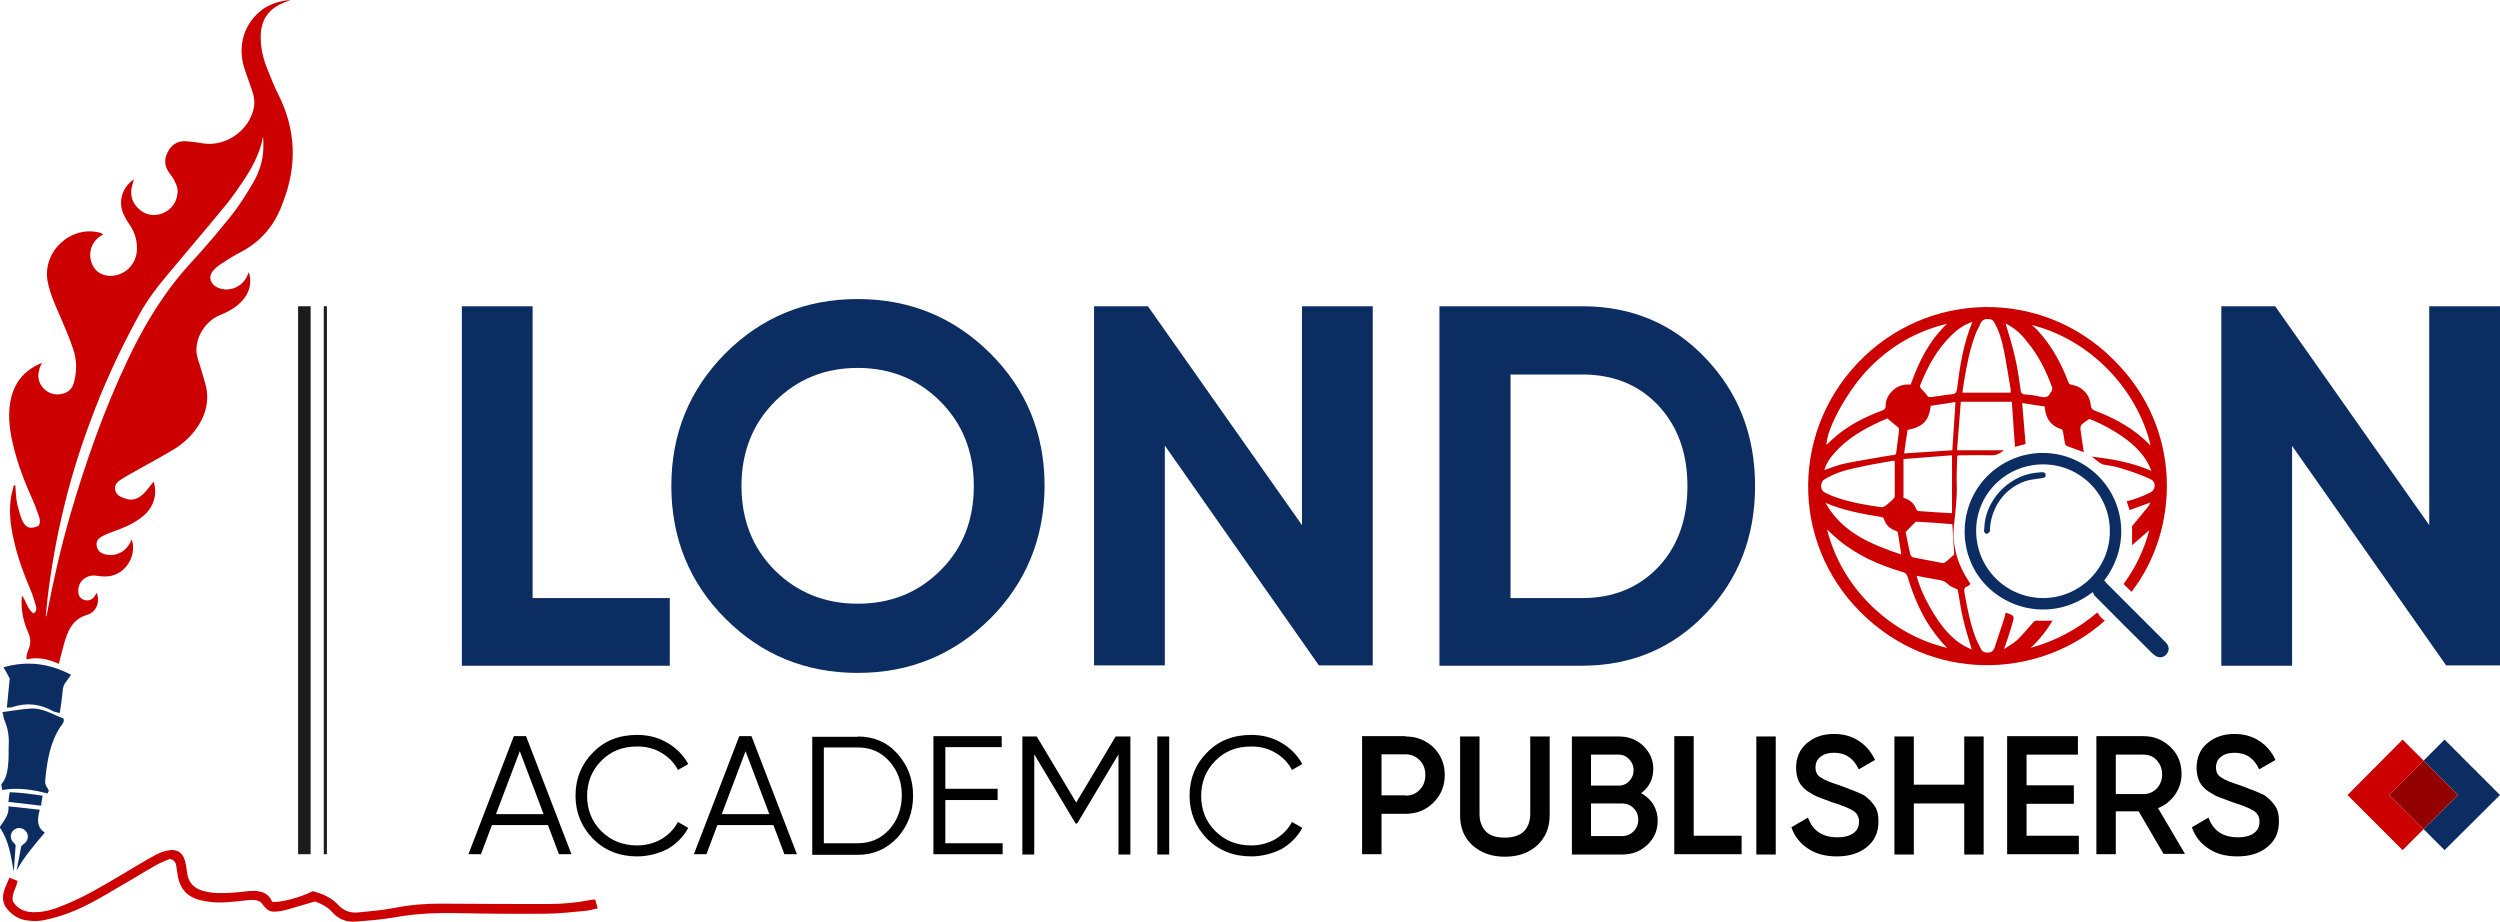 <?xml version="1.0" encoding="utf-8"?>
<!-- Generator: Adobe Illustrator 25.2.0, SVG Export Plug-In . SVG Version: 6.00 Build 0)  -->
<svg version="1.1" id="Layer_1" xmlns="http://www.w3.org/2000/svg" xmlns:xlink="http://www.w3.org/1999/xlink" x="0px" y="0px"
	 viewBox="0 0 798.4 294.4" style="enable-background:new 0 0 798.4 294.4;" xml:space="preserve">
<style type="text/css">
	.st0{fill:#0C2D62;}
	.st1{fill:#CC0000;}
	.st2{fill:none;stroke:#1C1C1C;stroke-miterlimit:10;}
	.st3{fill:none;stroke:#1C1C1C;stroke-width:4;stroke-miterlimit:10;}
	.st4{fill:#930000;}
</style>
<g>
	<g>
		<g>
			<path d="M178.5,272.8l-3.5-9.3h-17.9l-3.5,9.3h-4l14.5-37.7h3.9l14.5,37.7H178.5z M158.4,260h15.2l-7.6-20.1L158.4,260z"/>
			<path d="M203.5,273.5c-5.7,0-10.4-1.9-14.1-5.6c-3.7-3.8-5.6-8.4-5.6-13.8c0-5.5,1.9-10.1,5.6-13.8c3.7-3.8,8.4-5.6,14.1-5.6
				c3.5,0,6.7,0.8,9.6,2.5c2.9,1.7,5.1,3.9,6.7,6.8l-3.3,1.9c-1.2-2.3-2.9-4.1-5.3-5.5c-2.3-1.4-4.9-2-7.7-2
				c-4.7,0-8.5,1.5-11.5,4.6c-3,3-4.5,6.8-4.5,11.2c0,4.4,1.5,8.2,4.5,11.2c3,3,6.8,4.6,11.5,4.6c2.8,0,5.4-0.7,7.7-2
				c2.3-1.4,4.1-3.2,5.3-5.5l3.3,1.9c-1.5,2.8-3.8,5.1-6.7,6.8C210.2,272.6,207,273.5,203.5,273.5z"/>
			<path d="M250.5,272.8l-3.5-9.3h-17.9l-3.5,9.3h-4l14.5-37.7h3.9l14.5,37.7H250.5z M230.5,260h15.2l-7.6-20.1L230.5,260z"/>
			<path d="M273.9,235.2c5.1,0,9.4,1.8,12.7,5.5s5,8.1,5,13.4c0,5.3-1.7,9.7-5,13.4c-3.4,3.6-7.6,5.5-12.7,5.5h-14.5v-37.7H273.9z
				 M273.9,269.3c4.1,0,7.5-1.5,10.1-4.4s4-6.6,4-10.9c0-4.3-1.3-7.9-4-10.9s-6-4.4-10.1-4.4h-10.8v30.6H273.9z"/>
			<path d="M301.9,269.3h18.3v3.5h-22.1v-37.7h21.8v3.5h-18v13.3h16.7v3.6h-16.7V269.3z"/>
			<path d="M361,235.2v37.7h-3.8v-32l-13.2,22.1h-0.5l-13.2-22.1v32h-3.8v-37.7h4.6l12.6,21.1l12.6-21.1H361z"/>
			<path d="M369.6,235.2h3.8v37.7h-3.8V235.2z"/>
			<path d="M399.6,273.5c-5.7,0-10.4-1.9-14.1-5.6c-3.7-3.8-5.6-8.4-5.6-13.8c0-5.5,1.9-10.1,5.6-13.8c3.7-3.8,8.4-5.6,14.1-5.6
				c3.5,0,6.7,0.8,9.6,2.5c2.9,1.7,5.1,3.9,6.7,6.8l-3.3,1.9c-1.2-2.3-2.9-4.1-5.3-5.5c-2.3-1.4-4.9-2-7.7-2
				c-4.7,0-8.5,1.5-11.5,4.6c-3,3-4.5,6.8-4.5,11.2c0,4.4,1.5,8.2,4.5,11.2c3,3,6.8,4.6,11.5,4.6c2.8,0,5.4-0.7,7.7-2
				c2.3-1.4,4.1-3.2,5.3-5.5l3.3,1.9c-1.5,2.8-3.8,5.1-6.7,6.8C406.3,272.6,403.1,273.5,399.6,273.5z"/>
			<path d="M448.9,235.2c3.5,0,6.5,1.2,8.9,3.5c2.4,2.4,3.6,5.3,3.6,8.8c0,3.5-1.2,6.4-3.6,8.8c-2.4,2.4-5.4,3.6-8.9,3.6h-7.7v12.9
				H435v-37.7H448.9z M448.9,254.1c1.8,0,3.3-0.6,4.5-1.9c1.2-1.2,1.8-2.8,1.8-4.7s-0.6-3.5-1.8-4.7c-1.2-1.2-2.7-1.9-4.5-1.9h-7.7
				v13.1H448.9z"/>
			<path d="M490.9,270c-2.7,2.4-6.1,3.6-10.3,3.6c-4.2,0-7.6-1.2-10.3-3.6c-2.7-2.4-4-5.6-4-9.6v-25.2h6.2V260c0,2.3,0.7,4.1,2,5.5
				c1.3,1.4,3.4,2,6.1,2s4.7-0.7,6.1-2c1.3-1.4,2-3.2,2-5.5v-24.8h6.2v25.2C494.9,264.4,493.5,267.6,490.9,270z"/>
			<path d="M524.1,253.3c1.6,0.9,2.9,2,3.9,3.6c0.9,1.5,1.4,3.2,1.4,5.2c0,3.1-1.1,5.6-3.3,7.7s-4.9,3.1-8,3.1H502v-37.7h15
				c3.1,0,5.7,1,7.8,3c2.1,2,3.2,4.5,3.2,7.5C527.9,248.9,526.7,251.4,524.1,253.3z M516.9,241h-8.8v9.9h8.8c1.4,0,2.5-0.5,3.4-1.4
				c0.9-1,1.4-2.1,1.4-3.5s-0.5-2.6-1.4-3.5C519.4,241.5,518.3,241,516.9,241z M518.1,267c1.4,0,2.6-0.5,3.6-1.5
				c1-1,1.5-2.3,1.5-3.7c0-1.5-0.5-2.7-1.5-3.7s-2.2-1.5-3.6-1.5h-10V267H518.1z"/>
			<path d="M540.9,266.9h15.3v5.9h-21.5v-37.7h6.2V266.9z"/>
			<path d="M560.9,235.2h6.2v37.7h-6.2V235.2z"/>
			<path d="M586.6,273.5c-3.6,0-6.7-0.8-9.2-2.5c-2.5-1.6-4.3-3.9-5.3-6.8l5.3-3.1c1.5,4.2,4.6,6.3,9.4,6.3c2.3,0,4.1-0.5,5.2-1.4
				c1.2-0.9,1.7-2.1,1.7-3.6c0-1.5-0.6-2.7-1.9-3.5c-1.3-0.8-3.5-1.7-6.7-2.7c-1.8-0.7-3.2-1.2-4.3-1.6c-1.1-0.4-2.3-1.1-3.5-1.9
				c-1.2-0.8-2.2-1.9-2.8-3.1c-0.6-1.3-0.9-2.7-0.9-4.4c0-3.3,1.2-6,3.5-7.9c2.4-2,5.2-2.9,8.6-2.9c3,0,5.6,0.7,7.9,2.2
				c2.3,1.5,4,3.5,5.2,6.1l-5.2,3c-1.6-3.5-4.2-5.3-7.9-5.3c-1.8,0-3.2,0.4-4.3,1.3c-1.1,0.8-1.6,2-1.6,3.4c0,1.4,0.5,2.5,1.7,3.2
				c1.1,0.8,3.1,1.6,6,2.5c1.4,0.5,2.4,0.9,3.1,1.2c0.7,0.2,1.6,0.6,2.8,1.1s2.1,0.9,2.7,1.5c0.6,0.5,1.3,1.1,1.9,1.9
				c0.7,0.8,1.2,1.6,1.5,2.6c0.3,1,0.4,2.1,0.4,3.3c0,3.4-1.2,6.1-3.7,8.1C593.8,272.5,590.5,273.5,586.6,273.5z"/>
			<path d="M627.3,235.2h6.2v37.7h-6.2v-16.3h-16.1v16.3H605v-37.7h6.2v15.4h16.1V235.2z"/>
			<path d="M647.2,266.9h16.7v5.9H641v-37.7h22.6v5.9h-16.4v9.8h15.1v5.9h-15.1V266.9z"/>
			<path d="M691,272.8l-8-13.7h-7.3v13.7h-6.2v-37.7h15.1c3.4,0,6.2,1.2,8.6,3.5s3.5,5.2,3.5,8.6c0,2.4-0.7,4.6-2.1,6.6
				s-3.2,3.4-5.4,4.3l8.6,14.6H691z M675.7,241v12.6h8.9c1.6,0,3-0.6,4.2-1.8c1.1-1.2,1.7-2.7,1.7-4.5c0-1.8-0.6-3.2-1.7-4.5
				c-1.1-1.2-2.5-1.8-4.2-1.8H675.7z"/>
			<path d="M714.5,273.5c-3.6,0-6.7-0.8-9.2-2.5c-2.5-1.6-4.3-3.9-5.3-6.8l5.3-3.1c1.5,4.2,4.6,6.3,9.4,6.3c2.3,0,4.1-0.5,5.2-1.4
				c1.2-0.9,1.7-2.1,1.7-3.6c0-1.5-0.6-2.7-1.9-3.5c-1.3-0.8-3.5-1.7-6.7-2.7c-1.8-0.7-3.2-1.2-4.3-1.6c-1.1-0.4-2.3-1.1-3.5-1.9
				c-1.2-0.8-2.2-1.9-2.8-3.1c-0.6-1.3-0.9-2.7-0.9-4.4c0-3.3,1.2-6,3.5-7.9c2.4-2,5.2-2.9,8.6-2.9c3,0,5.6,0.7,7.9,2.2
				c2.3,1.5,4,3.5,5.2,6.1l-5.2,3c-1.6-3.5-4.2-5.3-7.9-5.3c-1.8,0-3.2,0.4-4.3,1.3c-1.1,0.8-1.6,2-1.6,3.4c0,1.4,0.5,2.5,1.7,3.2
				c1.1,0.8,3.1,1.6,6,2.5c1.4,0.5,2.4,0.9,3.1,1.2c0.7,0.2,1.6,0.6,2.8,1.1s2.1,0.9,2.7,1.5c0.6,0.5,1.3,1.1,1.9,1.9
				c0.7,0.8,1.2,1.6,1.5,2.6c0.3,1,0.4,2.1,0.4,3.3c0,3.4-1.2,6.1-3.7,8.1C721.7,272.5,718.5,273.5,714.5,273.5z"/>
		</g>
	</g>
	<g>
		<g>
			<g>
				<path class="st0" d="M170.1,191h43.8v21.6h-66.4V97.8h22.6V191z"/>
				<path class="st0" d="M316.2,197.6c-11.6,11.5-25.7,17.3-42.3,17.3c-16.6,0-30.7-5.8-42.2-17.3c-11.5-11.5-17.3-25.7-17.3-42.4
					c0-16.7,5.8-30.8,17.3-42.4c11.5-11.5,25.6-17.3,42.2-17.3c16.6,0,30.7,5.8,42.3,17.3c11.6,11.5,17.4,25.7,17.4,42.4
					C333.5,171.9,327.7,186.1,316.2,197.6z M247.5,182.2c7.1,7,15.9,10.6,26.4,10.6s19.3-3.5,26.4-10.6c7.1-7,10.7-16,10.7-27
					c0-10.9-3.6-19.9-10.7-27c-7.1-7.1-15.9-10.7-26.4-10.7s-19.3,3.6-26.4,10.7c-7.1,7.1-10.7,16.1-10.7,27
					C236.8,166.1,240.4,175.1,247.5,182.2z"/>
				<path class="st0" d="M415.8,97.8h22.6v114.7h-17.2l-49.2-70.2v70.2h-22.6V97.8h17.2l49.2,69.9V97.8z"/>
				<path class="st0" d="M505.3,97.8c15.7,0,28.9,5.5,39.4,16.6c10.5,11,15.8,24.6,15.8,40.8c0,16.2-5.3,29.8-15.8,40.8
					c-10.5,11-23.7,16.6-39.4,16.6h-45.6V97.8H505.3z M505.3,191c9.9,0,18-3.3,24.3-9.9c6.2-6.6,9.3-15.2,9.3-25.8
					c0-10.6-3.1-19.2-9.3-25.8c-6.2-6.6-14.3-9.9-24.3-9.9h-22.9V191H505.3z"/>
				<path class="st0" d="M775.8,97.8h22.6v114.7h-17.2L732,142.4v70.2h-22.6V97.8h17.2l49.2,69.9V97.8z"/>
			</g>
			<g>
				<path class="st1" d="M680.7,189c-0.8-0.8-1.6-1.6-2.5-2.5c3.8-5.2,6.6-11,8.2-17.2c-1.8,1.6-3.7,3.2-5.5,4.8c0-2.1,0-4,0-5.9
					c0-0.3,0.4-0.6,0.6-0.9c1.6-1.9,3.1-3.8,4.7-5.7c0.2-0.3,0.3-0.6,0.5-1.1c-2.2,0.8-4.4,1.6-6.6,2.4c-0.3-1-0.6-1.8-0.9-2.8
					c1.1-0.3,2.2-0.6,3.3-1c1.4-0.5,2.8-1.1,4.2-1.8c1.9-1,1.9-3.5,0-4.3c-2.7-1.3-5.6-2.3-8.5-3.2c-1.8-0.6-3.7-1-5.7-1.3
					c-2-0.2-3-1.8-4.6-2.7c6.5,0.8,12.9,1.8,19.2,4.6c-0.3-0.7-0.5-1.2-0.7-1.6c-1.5-3.2-3.9-5.7-6.6-7.9c-3.3-2.7-9.1-5.9-12.6-7.1
					c-1,0.7-1.8,1.2-2.5,1.9c-0.3,0.3-0.3,0.9-0.3,1.3c0.3,2.4,0.7,4.9,1.1,7.4c-1.9-0.7-3.7-1.3-5.5-2c-0.2-0.1-0.5-0.5-0.5-0.7
					c-0.3-1.3-0.4-2.6-0.7-3.9c0-0.2-0.2-0.6-0.4-0.7c-3.5-1.1-5.2-3.6-5.4-7.3c-2.4-0.3-4.7-0.7-7.2-1.1c0.4,4.5,0.7,8.8,1.1,13.1
					c-1.2,0.3-2.2,0.6-3.4,0.9c-0.3-4.8-0.7-9.5-1-14.4c-5.4,0-10.8,0-16.3,0c-0.4,5.3-0.8,10.3-1.2,15.5c5.1,0,10,0,15,0
					c-1.3,1-2.5,1.7-4.2,1.6c-3-0.1-6.1,0-9.1,0c-0.5,0-1,0-1.6,0.1c0,0.5-0.1,1-0.1,1.5c0,2.4-0.2,4.8-0.1,7.2
					c0.2,4.6-0.4,9.1-0.9,13.6c-0.6,6.6,1.2,12.6,4.9,18.1c0.1,0.2,0.2,0.3,0.4,0.6c-0.3,0.2-0.6,0.6-0.9,0.7
					c-1.2,0.4-1.2,1.2-1,2.3c0.9,4.8,1.8,9.6,3.5,14.1c0.5,1.3,1.2,2.5,1.8,3.8c0.4,0.7,0.9,0.9,1.7,1c1.3,0.1,2.2-0.4,2.6-1.6
					c1.1-3.2,2.1-6.5,3.2-9.7c0.1-0.5,0.2-0.9,0.3-1.4c0.1,0,0.2,0,0.2,0c2.7,0.9,2.7,1,1.9,3.6c-0.7,2.6-1.6,5.1-2.6,8
					c1.4-1,2.9-1.7,4.1-2.8c1.8-1.8,3.5-3.7,5.1-5.6c0.4-0.5,0.8-0.8,1.5-0.7c1.6,0.1,3.1,0,4.8,0c-1.9,3.2-4.1,6-7,8.7
					c8-2.2,14.9-5.9,21.3-11.3c0.4,0.5,0.7,1,1.1,1.5c0.4,0.4,0.8,0.8,1.3,1.1c-19.2,17.4-52.2,20.7-75.8-0.6
					c-24.1-21.7-25.3-58.3-3.1-81.7c22.2-23.3,58.8-23.9,81.6-1.1C697.6,137.1,695.8,169.7,680.7,189z M621.8,206.9
					c-1.3-1.4-2.5-2.7-3.6-4.2c-4.3-5.5-7-11.9-9-18.5c-0.3-0.9-0.7-1.3-1.5-1.5c-7.5-2.2-14.6-5.3-20.7-10.4
					c-1.2-1-2.3-2.1-3.5-3.2C588.2,188,603.9,202.7,621.8,206.9z M621.8,103.4c-9.6,2.3-17.8,7-24.7,14
					c-6.7,6.7-13.8,19.4-13.8,24.7c0.9-0.9,1.9-1.8,2.8-2.6c4.4-3.8,9.6-6.4,15-8.4c0.8-0.3,1.1-0.6,1.1-1.5c0-2.3,1.2-4.1,3-5.5
					c1.5-1.1,3.2-1.4,5-1.3C612.8,115.5,616.1,108.8,621.8,103.4z M648.9,103.8c0.7,0.6,1.4,1.2,2,1.9c4.3,4.7,7.3,10.2,9.6,16.2
					c0.2,0.6,0.5,0.9,1.2,1c3.3,0.6,5.7,3.1,6,6.5c0.1,0.9,0.4,1.3,1.2,1.7c6.6,2.5,12.7,5.8,17.7,11c0,0,0.1,0,0.2,0
					C682.6,124.7,668,108.6,648.9,103.8z M623.4,163.9c0-6.3,0-12.3,0-18.5c-5.2,0.4-10.3,0.8-15.5,1.2c0,4.2,0,8.3,0,12.4
					c1.9,0.5,3.4,1.7,4.1,3.7c0.1,0.2,0.4,0.5,0.6,0.5C616.2,163.5,619.7,163.7,623.4,163.9z M642.1,125.4c0-0.4,0.1-0.8,0-1.2
					c-0.7-4-1.3-8.1-2.1-12.1c-0.6-3.2-1.5-6.3-3.1-9.1c-0.4-0.8-1-1.1-1.9-1.1c-1.2-0.1-2,0.3-2.5,1.4c-0.4,1-1,1.9-1.4,2.9
					c-2,5.1-3,10.4-3.9,15.8c-0.2,1.2-0.3,2.4-0.5,3.4C632,125.4,637.1,125.4,642.1,125.4z M605.1,147.2c-0.2,0-0.6-0.1-0.9,0
					c-4,0.7-8,1.4-11.9,2.3c-3.3,0.7-6.5,1.7-9.5,3.5c-0.8,0.5-1.1,1-1.2,2c0,1.2,0.3,1.9,1.4,2.4c0.9,0.4,1.8,0.9,2.7,1.2
					c4.9,1.8,10.1,2.7,15.3,3.4c0.4,0,0.8-0.3,1.2-0.5c0.8-0.6,1.5-1.3,2.3-2c0.3-0.3,0.6-0.7,0.6-1
					C605.1,154.7,605.1,151,605.1,147.2z M629.9,102.8c-2.7,0.9-4.8,2.4-6.6,4.2c-4.7,4.5-7.7,10.1-10.1,16.1
					c-0.1,0.3,0.1,0.7,0.3,1c0.6,0.7,1.3,1.3,1.8,2c0.4,0.7,0.8,0.8,1.6,0.7c2.2-0.3,4.4-0.7,6.5-0.9c1.1-0.1,1.5-0.6,1.6-1.7
					C625.9,117,627,109.8,629.9,102.8z M582.6,150.1c2.3-0.7,4.5-1.7,6.7-2.1c4.8-1,9.7-1.7,14.6-2.6c0.7-0.1,1.6,0.2,1.7-1
					c0.3-2.4,0.6-4.7,0.9-7.1c0-0.3-0.1-0.6-0.3-0.8c-1.1-0.9-2.2-1.8-3.5-2.9c0.3,0,0.2,0,0.1,0c-0.7,0.3-1.4,0.6-2.1,0.9
					c-5.7,2.6-11.1,5.7-15.2,10.6C584.2,146.5,583.2,148.2,582.6,150.1z M608.1,144.8c5.3-0.3,10.3-0.7,15.4-1
					c0.3-5.1,0.7-10.2,1-15.4c-2.7,0.4-5.3,0.8-7.9,1.2c-0.6,4.8-2.4,6.7-7.4,7.7C608.8,139.7,608.5,142.2,608.1,144.8z
					 M629.7,207.4c-0.9-3.2-2-6.3-2.7-9.5c-0.8-3.2-1.2-6.6-1.8-9.6c-1.2-0.6-2.4-1-3.2-1.8c-0.8-0.9-1.7-1.1-2.8-1.3
					c-0.4-0.1-0.8-0.1-1.2-0.2c-2-0.4-3.9-0.7-5.9-1.1c1.3,5.5,6,14,10.1,18.3C624.4,204.5,626.8,206.3,629.7,207.4z M623.5,167.4
					c-3.9-0.3-7.6-0.6-11.3-0.8c-0.2,0-0.5,0.1-0.7,0.3c-0.9,0.9-1.8,1.9-2.9,3c0.4,2.2,0.9,4.7,1.5,7.2c0.1,0.3,0.5,0.8,0.8,0.9
					c3.1,0.6,6.2,1.2,9.4,1.8c0.3,0.1,0.7-0.1,0.9-0.2c1-0.8,1.9-1.6,2.9-2.5C623.9,174.1,623.7,170.8,623.5,167.4z M640.5,103.3
					c1.1,3.7,2.3,7.4,3.1,11.2c0.8,3.3,1.2,6.6,1.7,10c0.1,1,0.4,1.4,1.5,1.5c1.6,0.1,3.3,0.3,4.8,0.7c1.4,0.3,2.6,0.3,3.2-1.3
					c0.1-0.2,0.4-0.3,0.4-0.5c0.1-0.4,0.3-0.8,0.2-1.1c-1.9-5.2-4.3-10.2-7.9-14.5C645.6,106.7,643.2,104.6,640.5,103.3z M583,160.6
					c5.3,9.5,14.5,13.2,24.2,16.5c-0.4-2.4-0.7-4.7-1.1-7c0-0.2-0.4-0.5-0.7-0.6c-1.8-0.6-3.1-1.8-3.7-3.6c-0.2-0.6-0.4-0.7-1-0.8
					C594.6,164.1,588.7,163,583,160.6z"/>
				<path class="st0" d="M668.3,189.1c-11.7,9.1-27,6.4-35.3-3.6c-8-9.8-7.3-24.3,1.6-33.4c9.2-9.2,23.6-10,33.7-1.7
					c9.9,8.1,12.7,23.2,3.7,35c0.3,0.3,0.5,0.6,0.8,0.9c6.3,6.3,12.5,12.5,18.8,18.8c1,1,1.3,2.3,0.6,3.4c-0.6,1.1-1.9,1.7-3.1,1.3
					c-0.6-0.2-1.2-0.7-1.7-1.1c-6.2-6.1-12.3-12.3-18.5-18.5C668.7,189.8,668.5,189.4,668.3,189.1z M652.5,148.3
					c-11.8,0-21.4,9.4-21.4,21.2c0,11.9,9.5,21.4,21.3,21.5c11.8,0,21.4-9.5,21.4-21.3C673.9,157.9,664.3,148.3,652.5,148.3z"/>
				<path class="st0" d="M633.7,168.7c0.2-8.7,7.6-16.7,16.3-17.7c0.7-0.1,1.4-0.1,2-0.2c0.7,0,1.3,0.1,1.3,0.9
					c0.1,0.8-0.6,0.9-1.2,1c-1.7,0.3-3.5,0.4-5.1,0.9c-6.7,2.2-11.1,8.3-11.5,15.4c0,0.3,0.1,0.6-0.1,0.8c-0.2,0.3-0.6,0.7-0.9,0.7
					c-0.3,0-0.7-0.4-0.9-0.7C633.6,169.5,633.7,169.1,633.7,168.7z"/>
			</g>
			<line class="st2" x1="103.9" y1="97.8" x2="103.9" y2="272.8"/>
			<line class="st3" x1="97.2" y1="97.8" x2="97.2" y2="272.8"/>
			<polygon class="st0" points="798.4,253.9 780.7,271.5 774,264.8 785,253.9 774,242.9 780.7,236.2 			"/>
			<polygon class="st4" points="785,253.9 774,264.8 763,253.9 774,242.9 			"/>
			<polygon class="st1" points="763,253.9 774,264.8 767.3,271.5 749.7,253.9 767.3,236.2 774,242.9 			"/>
		</g>
	</g>
	<g>
		<path class="st1" d="M92.8,0c-1,0.4-1.7,0.7-2.3,0.9c-4.4,1.8-6.9,5-7.2,9.8c-0.2,3.7,0.5,7.2,1.8,10.6c1.2,3.1,2.4,6.2,3.9,9.1
			c5.6,11.3,5.9,22.7,1.3,34.4c-0.1,0.3-0.2,0.6-0.3,0.8c-2.5,6.6-6.8,11.6-13.1,14.9c-2.1,1.1-4.1,2.3-6,3.6c-1,0.6-2,1.4-2.8,2.3
			c-1.6,1.8-1.1,4.1,1.1,5.3c3.3,1.7,7.5,0.4,9.4-2.9c0.3-0.6,0.6-1.2,0.9-1.9c1,3.5,0.2,6.6-2.2,9.2c-2,2.2-4.5,3.5-7.2,4.6
			c-4.6,1.9-7.9,7.3-7.3,12.2c0.2,1.5,0.8,2.9,1.2,4.3c0.6,2.2,1.4,4.4,1.9,6.7c0.9,5-0.5,9.4-3.5,13.4c-1.9,2.5-4.2,4.6-6.9,6.2
			c-3.3,2-6.8,3.9-10.2,5.8c-2.1,1.2-4.2,2.3-6.3,3.6c-1.3,0.8-2.6,1.8-2.2,3.6c0.4,1.9,2,2.3,3.5,2.8c2.1,0.7,3.9-0.1,5.4-1.5
			c1.2-1.1,2.1-2.5,3.4-4c0.7,2.5,0.6,4.7-0.3,6.9c-0.9,2.2-2.5,3.8-4.4,5.1c-2.5,1.8-5.3,2.9-8.1,3.9c-1.3,0.5-2.7,1-3.9,1.7
			c-1.1,0.6-1.8,1.6-1.5,3c0.3,1.4,1.1,2.2,2.5,2.6c3,0.8,6-0.3,7.7-2.9c0.4-0.6,0.6-1.2,1-1.8c1.8,5.8-2.7,12-8.7,11.8
			c-1.1,0-2.1-0.2-3.2-0.3c-3-0.1-5.3,2.1-5.2,5c0,1.5,0.7,2.4,1.9,2.8c1.2,0.4,2.4,0,3.2-1c0.3-0.4,0.5-0.9,0.8-1.3
			c1.1,3.1-0.1,6.2-3.2,7.1c-3.4,1-5.1,3.3-6.3,6.3c-0.8,2.1-1.3,4.3-1.9,6.5c-0.2,0.9-0.5,1.7-0.7,2.8c-3.4-1.5-6.7-2.3-10.3-1.4
			c-0.2-1.3,0.3-2.4,0.7-3.4c0.7-1.8,0.6-3.5-0.2-5.2c-1.6-3.6-2.4-7.5-2-11.8c1.5,1.9,1.7,4.5,3.8,5.7c0.9-0.7,0.9-1.5,0.7-2.3
			c-0.5-1.7-1-3.5-1.7-5.1c-2.2-5.2-4.2-10.5-5.4-16.1c-1.1-4.8-1.7-9.7-0.7-14.6c0.2-0.9,0.5-1.8,0.7-2.8c0.2,0,0.3,0,0.5,0
			c0.1,1,0.1,2,0.2,2.9c0.1,1.1,0.2,2.1,0.4,3.1c0.5,1.8,0.9,3.7,1.7,5.4c1.1,2.3,2.6,2.6,5,1.6c0.7-0.8,0.6-1.7,0.4-2.6
			c-0.6-1.6-1.1-3.3-1.8-4.9c-2.8-6.2-5.3-12.5-6.8-19.2c-1.1-4.9-1.6-9.8-0.3-14.8c1.4-5,4.5-8.5,9.7-10.6
			c-0.4,0.9-0.7,1.4-0.8,1.9c-0.7,2.3-0.4,4.3,1.2,6.1c1.6,1.8,3.7,2.4,6,1.9c1.8-0.4,3.1-1.4,3.7-3.3c1.1-3.7,1.1-7.3-0.1-10.9
			c-1.1-3.4-2.5-6.6-3.9-9.9c-1.7-3.9-3.5-7.7-4.3-11.9c-1.7-9.5,7.4-17.9,16.7-15.5c0.3,0.1,0.7,0.3,1.1,0.5
			c-0.6,0.4-1.1,0.7-1.6,1.1c-2.6,2.1-3.4,6-1.7,9c1.4,2.7,4.5,3.8,7.8,2.9c3.5-1,5.9-4,6.2-7.6c0.2-2.8-0.4-5.4-1.9-7.8
			c-0.8-1.3-1.7-2.5-2.3-3.9c-1.9-4-0.5-8.8,3.3-11.2c-0.2,0.6-0.4,1.1-0.5,1.6c-0.9,2.9-0.3,5.6,1.9,7.7c2.2,2.1,4.9,2.6,7.8,1.5
			c2.8-1.2,4.4-3.5,4.7-6.4c0.2-1.8-0.6-3.4-1.5-4.9c-0.4-0.6-0.8-1.1-1.2-1.7c-1.5-2-1.6-4.2-0.5-6.4c1.1-2.3,3-3.7,5.6-3.6
			c2,0.1,3.9,0.4,5.8,0.7c7.4,1.1,14.9-4.3,16.2-11.6c0.3-1.9,0-3.6-0.6-5.3c-0.7-2.2-1.6-4.4-2.3-6.6c-2.6-7.6-0.3-15,5.9-19.5
			C86.4,1.3,89.4,0.2,92.8,0z M84,43.6c-1,5.6-3.7,10.4-6.8,14.9c-1.5,2.2-3,4.4-4.6,6.4c-5.9,7.2-11.9,14.2-17.9,21.4
			c-3.8,4.5-7.5,9.1-10.3,14.3c-6.2,11.3-11.6,23-16,35.2c-6.6,17.8-10.9,36.2-13.2,55.1c-0.2,2-0.4,4.1-0.6,6.1
			c0.4-0.5,0.4-1,0.5-1.5c2-10.3,4.3-20.5,7.2-30.6c5-17.2,10.9-34,18.6-50.2C46.2,103.5,52.6,93,61,83.9c4.3-4.7,8.5-9.6,12.5-14.6
			c2.7-3.3,5-7,7.2-10.7c2.3-3.9,3.6-8.2,3.4-12.7C84.2,45.1,84,44.4,84,43.6z"/>
		<path class="st1" d="M4.1,287.8c1.6,2.8,4.4,3.7,7.6,3.5c2.8-0.1,5.5-0.9,8.1-2c7-2.7,13.4-6.6,19.8-10.4c3.2-1.9,6.3-3.8,9.6-5.6
			c1.2-0.7,2.6-1.3,4-1.6c3.2-0.8,5.3,0.5,6,3.7c0.3,1.2,0.4,2.4,0.6,3.6c0.4,2.9,2.2,4.7,5,5.5c3.1,0.9,6.3,0.8,9.4,0.6
			c1.7-0.1,3.3-0.3,5-0.5c3.2-0.3,6.3,0,7.7,3.4c2.3,0.4,9.2-1.4,13-3.4c3,0.8,5.9,2,8.1,4.4c1.8,1.9,3.8,2.6,6.3,2.4
			c4-0.4,8-0.7,11.9-1.5c5.6-1.1,11.2-1.4,16.9-1.3c10.7,0.1,21.4,0.1,32.1,0.1c4.5,0,9-0.4,13.5-1.3c0.4-0.1,0.7-0.1,1.4-0.1
			c0.2,0.8,0.5,1.7,0.8,2.8c-1.5,0.3-2.8,0.7-4.1,0.8c-4.2,0.4-8.4,0.9-12.6,0.9c-9.7,0.1-19.3,0-29-0.2c-6.5-0.1-12.9,0.2-19.4,1.4
			c-4,0.7-8.1,1-12.1,1.3c-3,0.3-5.6-0.7-7.7-3.1c-1.5-1.7-3.5-2.6-5.4-3.3c-3.2,0.9-6.2,1.8-9.3,2.7c-0.4,0.1-0.9,0.2-1.3,0.3
			c-3.8,0.6-4.4,0.3-6.7-2.8c-1.6-1-3.4-0.7-5.2-0.5c-4,0.4-7.9,1-11.9,0.3c-1-0.2-1.9-0.3-2.9-0.6c-3.7-1.1-5.8-3.6-6.5-7.4
			c-0.2-1.1-0.3-2.2-0.5-3.4c-0.2-1-0.6-1.9-2.1-2.2c-1.2,0.5-2.7,1.1-4.2,1.9c-4.1,2.3-8,4.8-12.1,7.1c-5.2,3.1-10.4,6.2-16,8.3
			c-2.5,0.9-5,1.7-7.6,2.2c-1.7,0.4-3.5,0.4-5.2,0.2c-2.8-0.2-5.1-1.6-6.9-3.8c-1.4-1.8-1.5-3.7-0.9-5.7c0.4-1.4,1.1-2.6,1.7-4.2
			c0.9,0.4,1.7,0.7,2.6,1C5.3,283.6,3.6,285.3,4.1,287.8z"/>
		<path class="st0" d="M20.3,229.5c0.3,1-0.4,1.8-1,2.6c-3.3,5-4.2,10.7-4.8,16.5c-0.2,2,0,2,1.1,3.8c-0.1,0.2-0.2,0.5-0.4,1
			c-4.7-1.2-9.5-2-14.5-1.1c-0.1-0.7-0.2-1.2-0.3-1.8c1.9-2.2,2.1-4.9,2.3-7.6c0.1-1.8,0-3.6,0.1-5.4c0.1-2.5-0.3-4.9-1.3-7.3
			c-0.4-0.8-0.4-1.7-0.7-2.8c3.1-0.4,5.9-0.9,8.7-1.1c2.2-0.2,4.3,0.4,6.4,1.3C17.2,228.2,18.7,228.8,20.3,229.5z"/>
		<path class="st0" d="M22.7,215.5c-0.6,0.8-1,1.5-1.5,2.1c-0.8,0.9-1.1,1.9-1.2,3.1c-0.2,2.2-0.5,4.5-0.9,7
			c-0.9-0.2-1.6-0.3-2.2-0.6c-4.1-2.3-8.4-2.8-12.9-1.3c-0.5,0.2-1,0.1-1.8,0.2c0.3-3.2,0.6-6.3,0.9-9.3c-0.6-1.2-1.2-2.3-2-3.6
			C8.8,210.9,15.8,211.9,22.7,215.5z"/>
		<path class="st0" d="M5,269.9c-0.2,2.8-0.4,5.7-0.6,8.5c-0.9-4.9-1.5-9.9-4.5-14.2c1.3-2.1,3.1-3.9,2.8-6.7
			c3.4,0.4,6.6,0.7,10,1.1c-0.7,2.8-1.2,5.4,1.6,7.3c-3.3,3.9-6.5,7.6-9,12.1c0.5-2.6,1-5.2,1.5-7.8c0.4-0.4,0.9-0.7,1.3-1.1
			c1-1.1,1.1-2.6,0.1-3.7c-1-1.1-2.5-1.3-3.7-0.4c-1.1,0.9-1.4,2.3-0.6,3.6C4.2,269,4.6,269.3,5,269.9z"/>
		<path class="st0" d="M13.6,254.1c-0.2,1.1-0.3,2-0.5,3.2c-3.5-0.4-6.8-0.8-10.4-1.2c0.1-1.1,0.2-2,0.4-3.1
			C6.7,253.1,10,253.6,13.6,254.1z"/>
	</g>
</g>
</svg>

